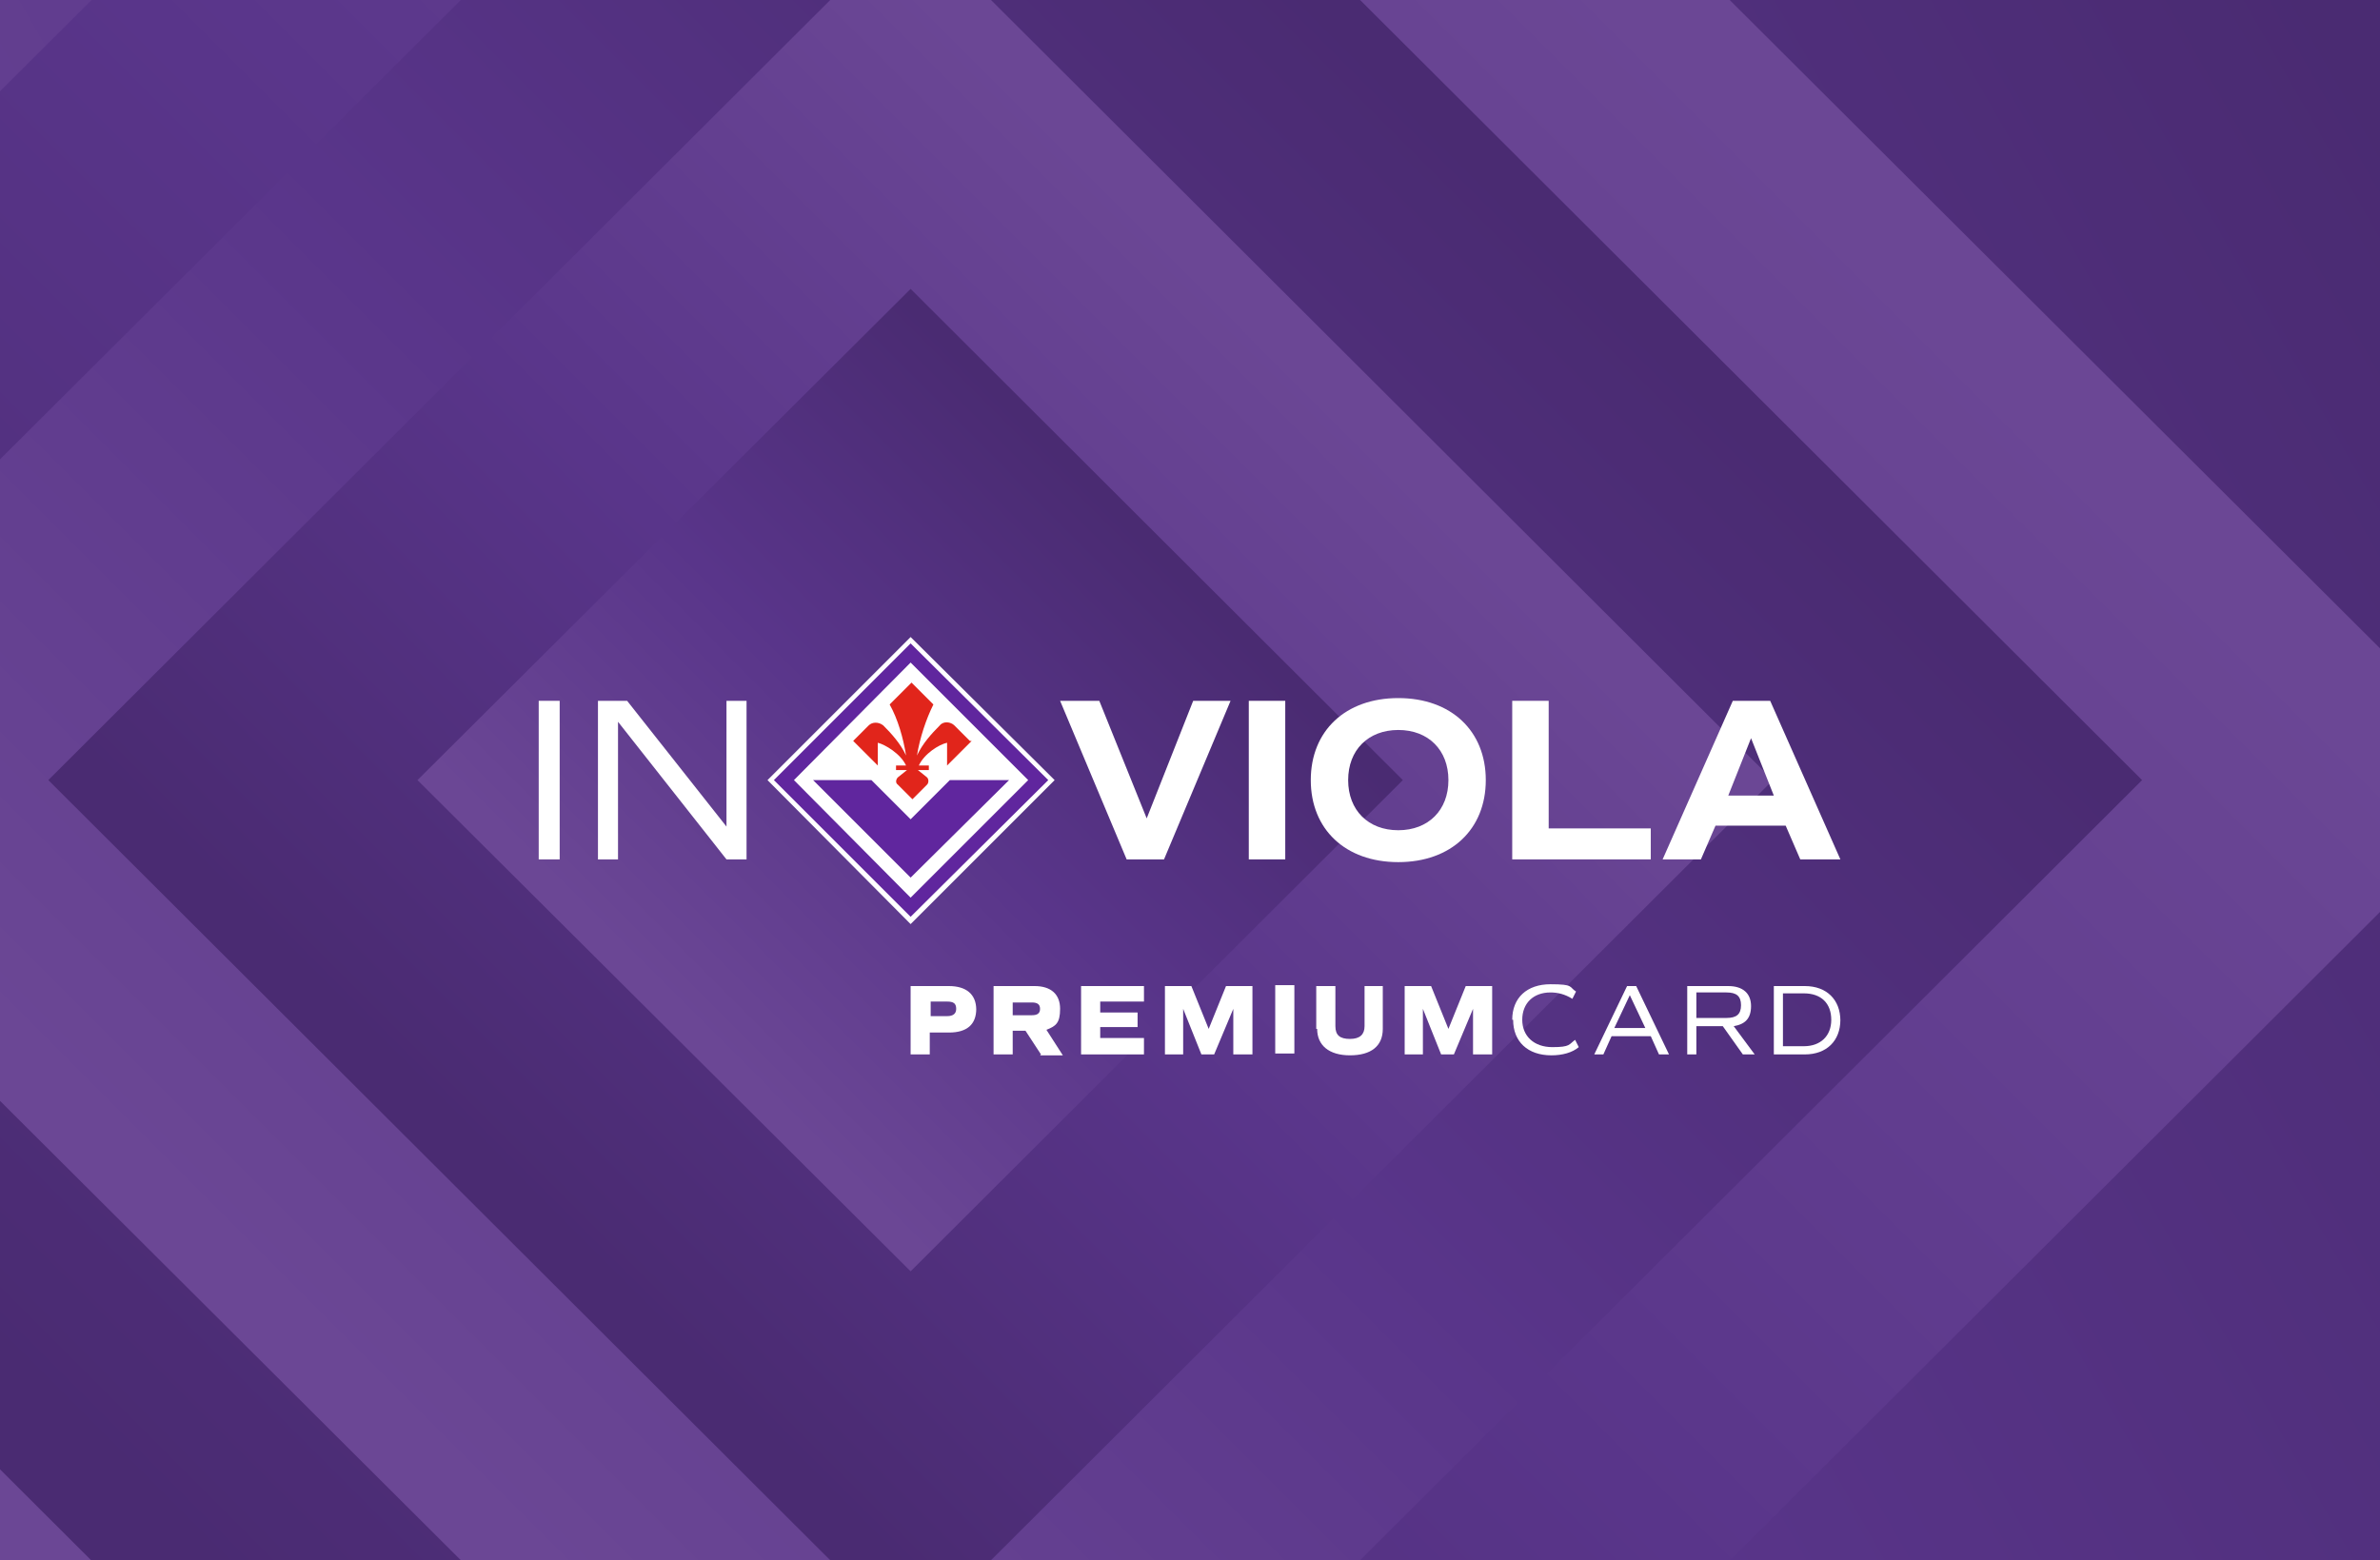 <?xml version="1.0" encoding="UTF-8"?><svg id="Livello_1" xmlns="http://www.w3.org/2000/svg" xmlns:xlink="http://www.w3.org/1999/xlink" viewBox="0 0 261.1 171.2"><rect x="0" y="0" width="261.1" height="171.2" fill="#808080" stroke="none"/><defs><style>.cls-1{clip-path:url(#clippath);}.cls-2{fill:#fff;}.cls-3{fill:#e1251b;}.cls-4{fill:#60269e;}.cls-5{fill:url(#New_Gradient_Swatch_3);}.cls-6{fill:url(#New_Gradient_Swatch_3-5);}.cls-7{fill:url(#New_Gradient_Swatch_3-2);}.cls-8{fill:url(#New_Gradient_Swatch_3-3);}.cls-9{fill:url(#New_Gradient_Swatch_3-4);}</style><linearGradient id="New_Gradient_Swatch_3" x1="525.8" y1="11" x2="267.2" y2="158.9" gradientTransform="translate(-264.8)" gradientUnits="userSpaceOnUse"><stop offset="0" stop-color="#4a2b72"/><stop offset=".5" stop-color="#59358a"/><stop offset="1" stop-color="#6b4795"/></linearGradient><clipPath id="clippath"><rect class="cls-5" x="-.3" width="261.8" height="171.2"/></clipPath><linearGradient id="New_Gradient_Swatch_3-2" x1="282.9" y1="167.4" x2="446.5" y2="3.7" xlink:href="#New_Gradient_Swatch_3"/><linearGradient id="New_Gradient_Swatch_3-3" x1="429.9" y1="20.3" x2="301.3" y2="148.9" xlink:href="#New_Gradient_Swatch_3"/><linearGradient id="New_Gradient_Swatch_3-4" x1="320.6" y1="129.6" x2="408.8" y2="41.5" xlink:href="#New_Gradient_Swatch_3"/><linearGradient id="New_Gradient_Swatch_3-5" x1="390.8" y1="59.5" x2="339.3" y2="110.9" xlink:href="#New_Gradient_Swatch_3"/></defs><g><rect class="cls-5" x="-.3" width="261.8" height="171.2"/><g class="cls-1"><polygon class="cls-7" points="99.9 260.9 -75.8 85.6 99.9 -89.6 275.6 85.6 99.9 260.9"/><polygon class="cls-8" points="99.9 220.4 -35.3 85.6 99.9 -49.2 235 85.6 99.9 220.4"/><polygon class="cls-9" points="99.9 180 5.3 85.6 99.9 -8.8 194.5 85.6 99.9 180"/><polygon class="cls-6" points="99.9 139.5 45.8 85.6 99.9 31.7 153.9 85.6 99.9 139.5"/></g></g><g><g><path class="cls-2" d="M107.1,110.7c0,1.7-1,2.6-3,2.6h-2.1v2.4h-2.1v-7.5h4.2c1.9,0,3,.9,3,2.6Zm-2.2,0c0-.6-.3-.8-1-.8h-1.8v1.6h1.8c.7,0,1-.3,1-.8Z"/><path class="cls-2" d="M114.2,115.7l-1.7-2.6h-1.4v2.6h-2.1v-7.5h4.5c1.8,0,2.8,.9,2.8,2.5s-.5,1.9-1.5,2.3l1.8,2.8h-2.5Zm-3.1-4.3h2.1c.6,0,.9-.2,.9-.7s-.3-.7-.9-.7h-2.1v1.5Z"/><path class="cls-2" d="M120.7,109.9v1.2h4.1v1.6h-4.1v1.2h4.8v1.8h-6.9v-7.5h6.9v1.7h-4.8Z"/><path class="cls-2" d="M137.4,115.7h-2.1v-5l-2.1,5h-1.4l-2-5v5h-2v-7.5h2.9l1.9,4.7,1.9-4.7h2.9v7.5Z"/><path class="cls-2" d="M139.9,108.1h2.1v7.5h-2.1v-7.5Z"/><path class="cls-2" d="M144.4,112.9v-4.7h2.1v4.4c0,1,.5,1.4,1.6,1.4s1.6-.5,1.6-1.4v-4.4h2v4.7c0,1.9-1.3,2.9-3.6,2.9s-3.6-1.1-3.6-2.9Z"/><path class="cls-2" d="M163.7,115.7h-2.1v-5l-2.1,5h-1.4l-2-5v5h-2v-7.5h2.9l1.9,4.7,1.9-4.7h2.9v7.5Z"/><path class="cls-2" d="M165.9,111.9c0-2.4,1.6-3.9,4.2-3.9s2,.3,2.8,.8l-.4,.8c-.8-.5-1.6-.7-2.4-.7-1.9,0-3.1,1.2-3.1,3s1.3,3,3.3,3,1.8-.3,2.5-.8l.4,.8c-.7,.6-1.8,.9-3,.9-2.6,0-4.2-1.5-4.2-3.9Z"/><path class="cls-2" d="M180.9,113.7h-4.1l-.9,2h-1l3.6-7.5h1l3.6,7.5h-1.1l-.9-2Zm-3.7-.9h3.3l-1.7-3.6-1.7,3.6Z"/><path class="cls-2" d="M191.2,115.7l-2.2-3.1h-2.9v3.1h-1v-7.5h4.5c1.6,0,2.5,.8,2.5,2.2s-.7,2-1.9,2.2l2.3,3.1h-1.2Zm-5.1-4h3.3c1.1,0,1.6-.4,1.6-1.4s-.5-1.4-1.6-1.4h-3.3v2.7Z"/><path class="cls-2" d="M201.9,111.9c0,2.3-1.5,3.8-3.9,3.8h-3.4v-7.5h3.4c2.4,0,3.9,1.5,3.9,3.8Zm-1,0c0-1.8-1.1-2.9-3-2.9h-2.3v5.8h2.3c1.8,0,3-1.1,3-2.9Z"/></g><g><g><g><path class="cls-2" d="M135,76.9l-7.3,17.4h-4.1l-7.3-17.4h4.3l5.2,12.9,5.1-12.9h4.1Z"/><path class="cls-2" d="M137,76.9h4v17.4h-4v-17.4Z"/><path class="cls-2" d="M143.8,85.6c0-5.4,3.8-9,9.6-9s9.6,3.6,9.6,9-3.8,9-9.6,9-9.6-3.6-9.6-9Zm15.1,0c0-3.3-2.2-5.5-5.5-5.5s-5.5,2.2-5.5,5.5,2.2,5.5,5.5,5.5,5.5-2.2,5.5-5.5Z"/><path class="cls-2" d="M181.1,90.9v3.4h-15.2v-17.4h4v14h11.2Z"/><path class="cls-2" d="M196.1,90.6h-7.9l-1.6,3.7h-4.2l7.7-17.4h4.1l7.7,17.4h-4.4l-1.6-3.7Zm-6.5-3.3h5l-2.5-6.3-2.5,6.3Z"/></g><g><path class="cls-2" d="M59.1,76.9h2.3v17.4h-2.3v-17.4Z"/><path class="cls-2" d="M81.9,76.9v17.4h-2.2l-11.9-15.1v15.1h-2.2v-17.4h3.2l10.9,13.8v-13.8h2.2Z"/></g></g><g><polygon class="cls-2" points="99.9 69.9 84.2 85.6 99.9 101.4 115.7 85.6 99.9 69.9 99.9 69.9"/><polygon class="cls-4" points="99.9 70.6 84.9 85.6 99.9 100.6 115 85.6 99.9 70.6 99.9 70.6"/><polyline class="cls-2" points="99.9 72.7 112.8 85.6 99.9 98.5 87.1 85.6 99.9 72.7"/><path class="cls-3" d="M106.4,81.3l-1.7-1.7c-.4-.4-1.2-.5-1.6,0-.9,.9-1.9,2-2.5,3.3,.3-1.9,1-4,1.8-5.6l-2.4-2.4-2.4,2.4c.9,1.6,1.5,3.7,1.8,5.6-.6-1.3-1.6-2.4-2.5-3.3-.5-.4-1.2-.4-1.6,0l-1.7,1.7,2.7,2.7v-2.5c.8,.2,2.5,1.2,3.1,2.5h-1.1v.5h1.2l-1,.8c-.2,.2-.3,.6,0,.8l1.6,1.6,1.6-1.6c.2-.2,.2-.6,0-.8l-1-.8h1.2v-.5h-1.1c.6-1.3,2.2-2.3,3.1-2.5v2.5l2.7-2.7Z"/><polygon class="cls-4" points="89.2 85.6 95.6 85.6 99.9 89.9 104.2 85.6 110.7 85.6 99.9 96.3 89.2 85.6"/></g></g></g></svg>